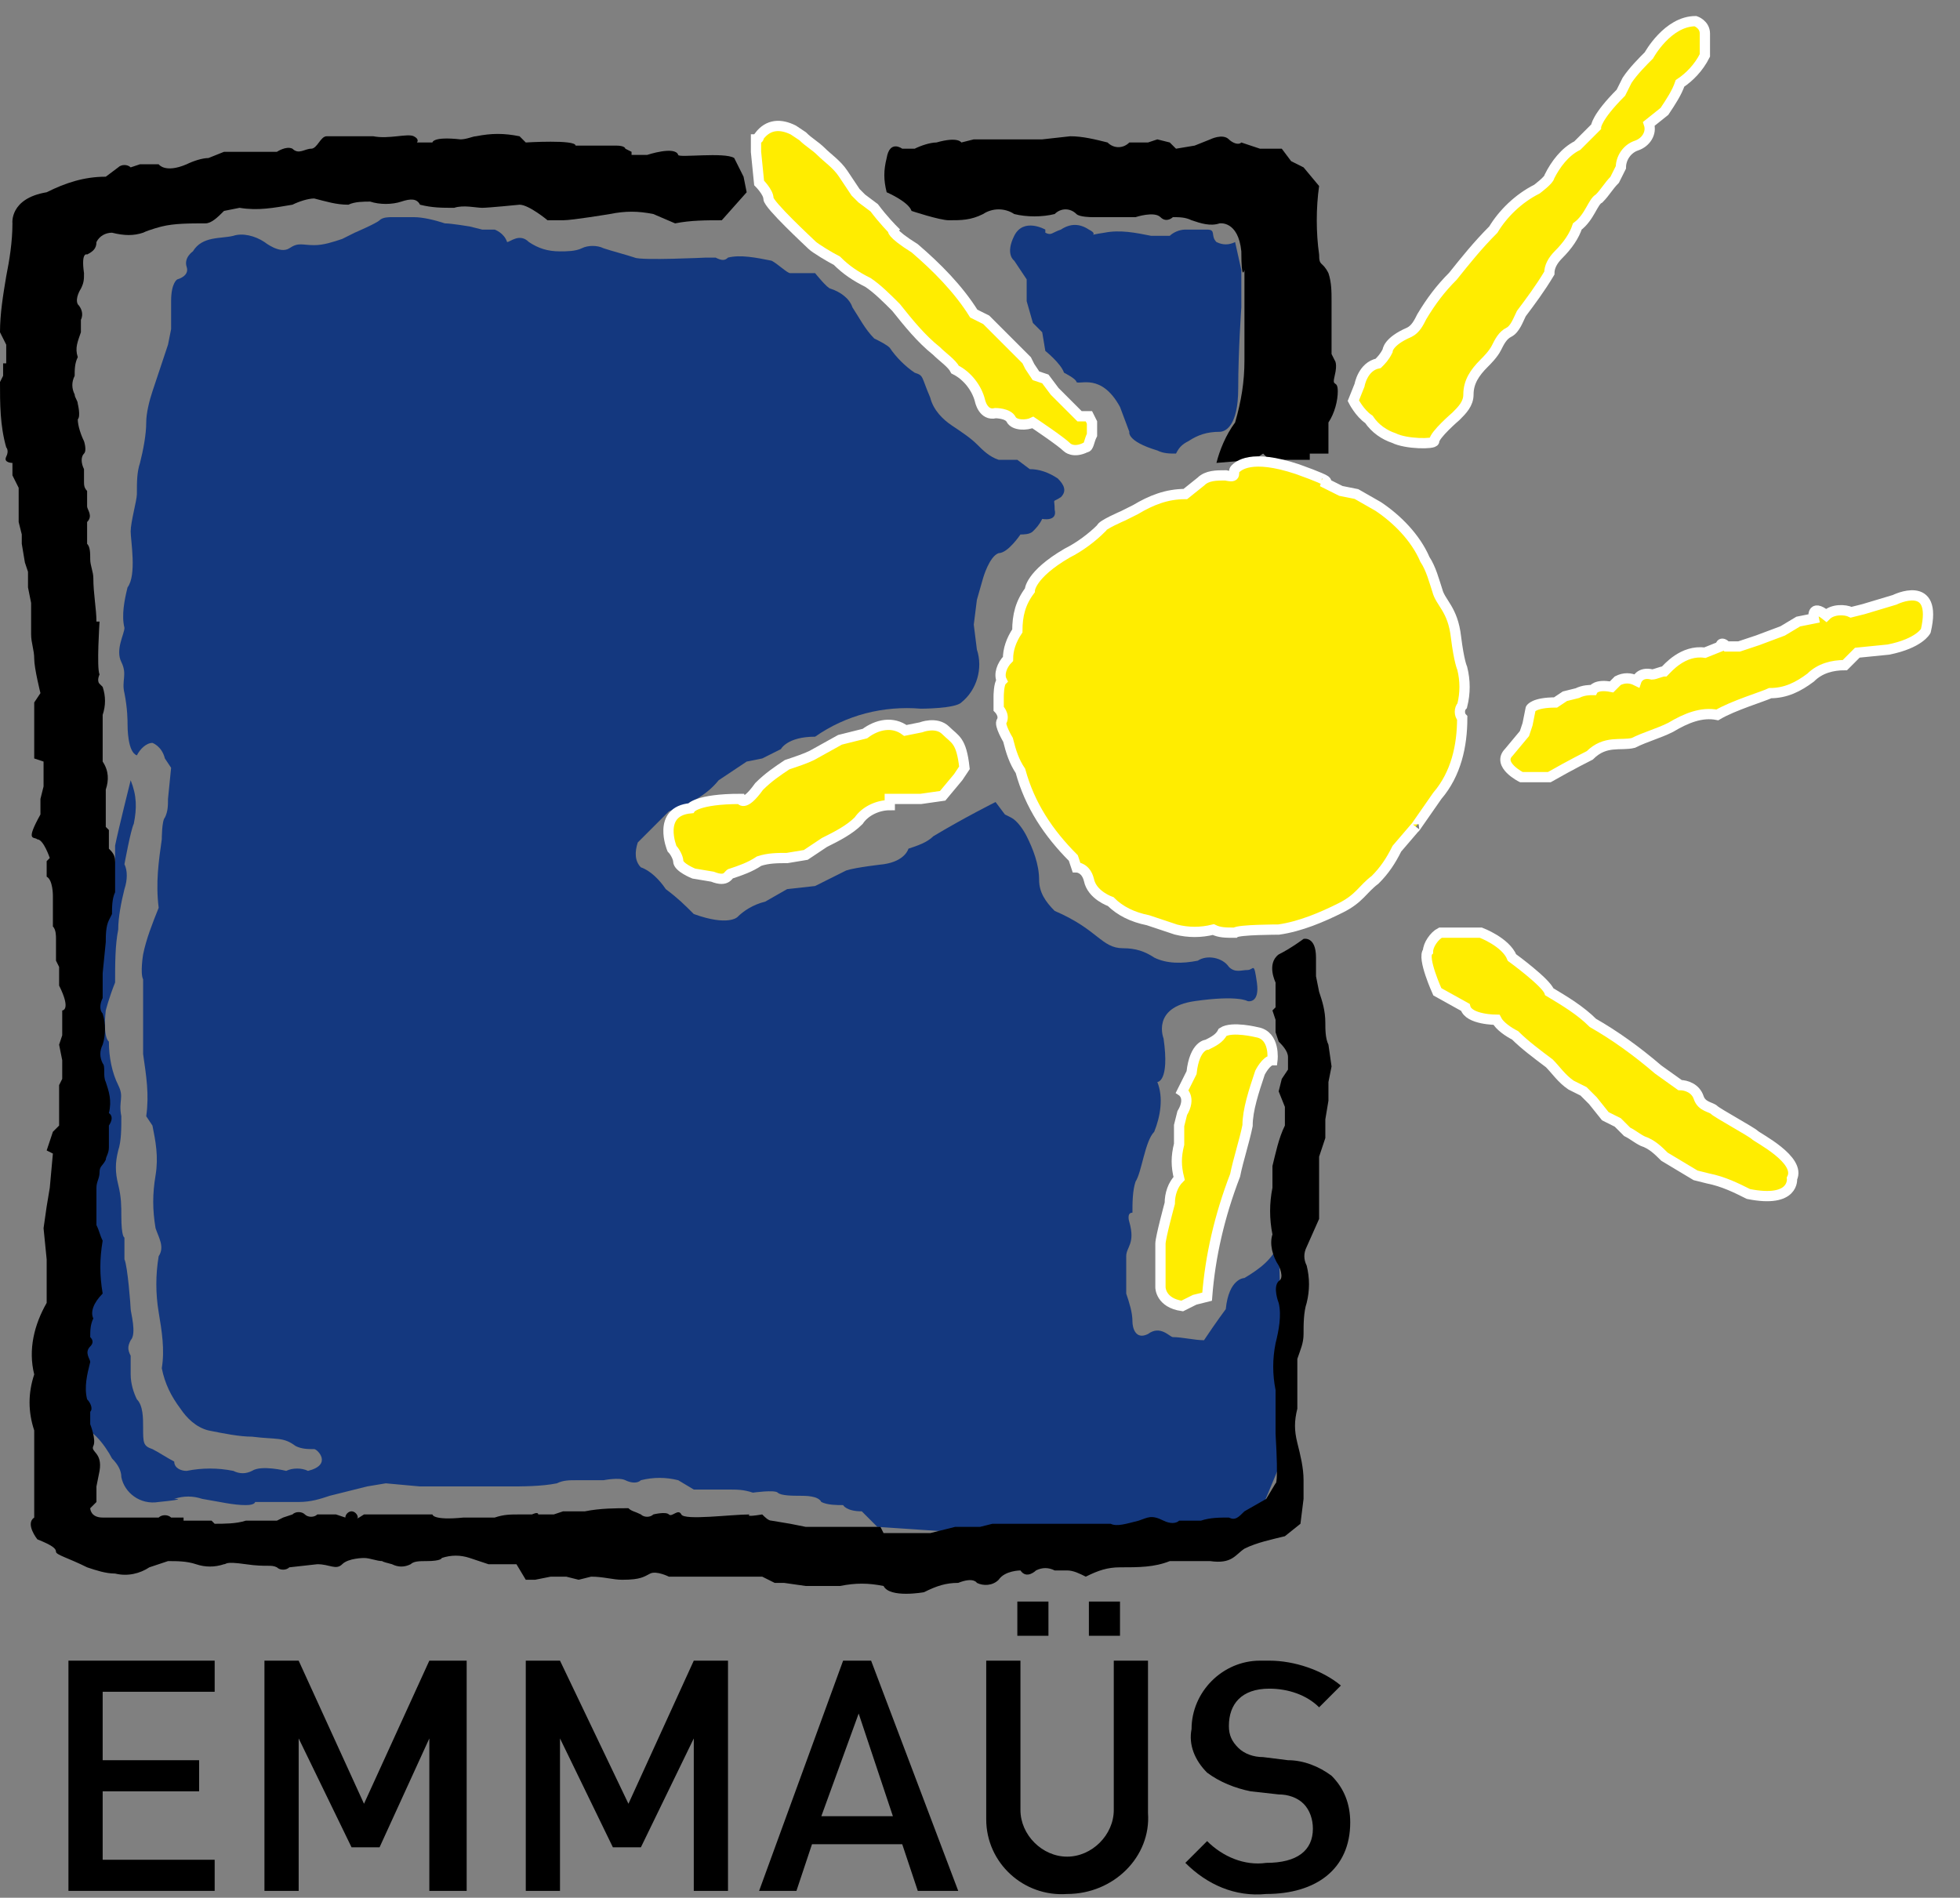 <?xml version="1.0" encoding="UTF-8" standalone="no"?>
<!DOCTYPE svg PUBLIC "-//W3C//DTD SVG 1.1//EN" "http://www.w3.org/Graphics/SVG/1.1/DTD/svg11.dtd">
<svg width="100%" height="100%" viewBox="0 0 63 61" version="1.1" xmlns="http://www.w3.org/2000/svg" xmlns:xlink="http://www.w3.org/1999/xlink" xml:space="preserve" xmlns:serif="http://www.serif.com/" style="fill-rule:evenodd;clip-rule:evenodd;">
    <rect x="0" y="0" width="63" height="61" fill="#808080" stroke="none"/>
    <g transform="matrix(1,0,0,1,-0.1,0.38)">
        <g id="Emmaus">
            <path d="M33.7,7C33.7,7 33,6.6 32.7,7.2C32.4,7.8 32.7,8 32.7,8L33.1,8.6L33.1,9.3L33.3,10L33.6,10.3L33.7,10.9C33.7,10.9 34.2,11.3 34.3,11.6C34.3,11.6 34.7,11.8 34.7,11.9C34.8,12 35.5,11.6 36.1,12.7L36.4,13.5C36.4,13.5 36.3,13.8 37.3,14.1C37.5,14.2 37.7,14.2 37.9,14.2C38,14 38.1,13.9 38.3,13.8C38.6,13.6 38.9,13.5 39.3,13.5C39.5,13.5 39.9,13.3 39.9,12.1C39.9,10.9 40,9.5 40,9.5L40,8.3L39.8,7.4C39.6,7.5 39.4,7.5 39.2,7.4C39,7.2 39.2,7 38.9,7L38.2,7C38,7 37.8,7.1 37.7,7.2L37.1,7.2C36.6,7.1 36.1,7 35.6,7.1C34.9,7.2 35.5,7.2 35.1,7C34.8,6.8 34.5,6.8 34.2,7C33.9,7.1 33.9,7.2 33.7,7.1" style="fill:rgb(20,56,127);fill-rule:nonzero;"/>
            <path d="M33.6,16.3C33.6,16.3 34.1,16.4 34,16C34,15.6 33.9,15.8 34.2,15.6C34.4,15.4 34.3,15.2 34.1,15C33.8,14.8 33.5,14.7 33.2,14.7L32.8,14.4L32.2,14.4C31.9,14.3 31.7,14.1 31.5,13.9C31.3,13.7 31,13.5 30.7,13.3C30.4,13.1 30.1,12.8 30,12.4C29.7,11.7 29.8,11.7 29.5,11.6C29.2,11.4 28.9,11.1 28.7,10.8C28.6,10.7 28.4,10.6 28.2,10.5C27.9,10.2 27.7,9.8 27.5,9.5C27.4,9.2 27.1,9 26.8,8.9C26.7,8.9 26.3,8.4 26.3,8.4L25.5,8.4C25.4,8.4 25.1,8.1 24.9,8C24.4,7.9 23.9,7.8 23.5,7.9C23.4,8 23.3,8 23.1,7.9L22.8,7.9C22.8,7.9 20.7,8 20.5,7.9C20.2,7.8 19.8,7.7 19.5,7.6C19.3,7.5 19,7.5 18.8,7.6C18.6,7.7 18.3,7.7 18.1,7.7C17.7,7.7 17.4,7.6 17.1,7.4C16.8,7.1 16.5,7.4 16.4,7.4C16.3,7.1 16,7 16,7L15.6,7L15.2,6.9C15.2,6.9 14.6,6.8 14.4,6.8C14.1,6.7 13.7,6.6 13.4,6.6L12.7,6.6C12.6,6.6 12.4,6.6 12.3,6.7C12.2,6.8 11.5,7.1 11.5,7.1L11.1,7.3C10.8,7.4 10.5,7.5 10.2,7.5C9.8,7.5 9.7,7.4 9.4,7.6C9.1,7.8 8.6,7.4 8.6,7.4C8.3,7.2 7.9,7.1 7.6,7.2C7.2,7.3 6.6,7.2 6.3,7.7C6.3,7.7 6,7.9 6.1,8.2C6.2,8.5 5.8,8.6 5.8,8.6C5.8,8.6 5.6,8.7 5.6,9.3L5.6,10.2L5.5,10.7L5,12.2C4.9,12.5 4.8,12.9 4.8,13.2C4.8,13.6 4.7,14.1 4.6,14.5C4.5,14.8 4.5,15.1 4.5,15.5C4.5,15.7 4.3,16.4 4.3,16.7C4.3,17 4.5,18.1 4.2,18.5C4.1,18.9 4,19.4 4.1,19.8C4.1,20 3.8,20.5 4,20.9C4.2,21.3 4,21.5 4.1,21.9C4.2,22.4 4.2,22.8 4.2,22.9C4.2,23 4.2,23.8 4.5,23.9C4.6,23.7 4.8,23.5 5,23.5C5,23.5 5.3,23.6 5.4,24L5.6,24.3L5.5,25.3C5.5,25.5 5.5,25.7 5.4,25.9C5.3,26 5.3,26.6 5.3,26.6C5.2,27.3 5.1,28 5.2,28.8C5,29.3 4.8,29.8 4.7,30.3C4.7,30.3 4.6,30.9 4.7,31.1L4.7,33.5C4.8,34.2 4.9,34.8 4.8,35.5L5,35.8C5.1,36.3 5.2,36.8 5.1,37.4C5,38 5,38.5 5.1,39.1C5.2,39.4 5.4,39.7 5.2,40C5.1,40.6 5.1,41.2 5.2,41.8C5.3,42.4 5.4,43 5.3,43.6C5.4,44.1 5.6,44.5 5.9,44.9C6.1,45.2 6.4,45.5 6.8,45.6C7.3,45.7 7.8,45.8 8.2,45.8C9,45.9 9.2,45.8 9.6,46.1C9.8,46.2 10,46.2 10.2,46.2C10.3,46.2 10.8,46.7 10,46.9C9.8,46.8 9.5,46.8 9.3,46.9C9.3,46.9 8.5,46.7 8.2,46.9C8,47 7.8,47 7.6,46.9C7.1,46.8 6.6,46.8 6.1,46.9C5.9,46.9 5.7,46.8 5.7,46.6C5.5,46.5 5.2,46.3 5,46.2C4.7,46.1 4.7,46 4.7,45.5C4.7,45.2 4.7,44.8 4.5,44.6C4.4,44.4 4.3,44.1 4.3,43.8L4.3,43.2C4.2,43 4.2,42.9 4.3,42.7C4.5,42.5 4.3,41.8 4.3,41.7C4.3,41.6 4.2,40.3 4.1,40.1L4.1,39.4C4.1,39.4 4,39.4 4,38.7C4,38.4 4,38.1 3.9,37.7C3.8,37.3 3.8,37 3.9,36.6C4,36.3 4,35.9 4,35.5C3.9,35 4.1,34.9 3.9,34.5C3.7,34.1 3.6,33.6 3.6,33.1C3.6,33.1 3.4,33 3.5,32.1C3.5,32.1 3.6,31.7 3.8,31.2C3.8,30.6 3.8,30 3.9,29.5C3.9,29.1 4,28.6 4.1,28.2C4.2,27.9 4.2,27.6 4.1,27.4C4.1,27.4 4.3,26.3 4.4,26.1C4.5,25.6 4.5,25.2 4.3,24.7C4.3,24.7 3.9,26.3 3.8,26.8L3.8,27.3L3.7,27.5L3.5,27.5L2.8,31.8L2.9,33L2.9,35.8L2.4,38.9L2.6,45.5C2.8,45.5 3,45.6 3.2,45.8C3.4,46 3.6,46.3 3.7,46.5C3.9,46.7 4,46.9 4,47.1C4.1,47.6 4.6,48 5.2,47.9C6.2,47.8 5.7,47.8 5.7,47.8C6,47.7 6.3,47.7 6.6,47.8C7.2,47.9 7.6,48 8,48C8.3,48 8.3,47.9 8.3,47.9L9.7,47.9C10.1,47.9 10.4,47.8 10.7,47.7C11.1,47.6 11.5,47.5 11.9,47.4L12.5,47.3L13.6,47.4L16.4,47.4C16.9,47.4 17.5,47.4 18,47.3C18.2,47.2 18.4,47.2 18.6,47.2L19.5,47.2C19.5,47.2 20,47.1 20.2,47.2C20.4,47.3 20.6,47.3 20.7,47.2C21.1,47.1 21.5,47.1 21.9,47.2L22.4,47.5L23.5,47.5C23.8,47.5 24,47.5 24.3,47.6C24.3,47.6 25,47.5 25.1,47.6C25.2,47.7 25.6,47.7 25.8,47.7C26,47.7 26.4,47.7 26.5,47.9C26.7,48 27,48 27.2,48C27.2,48 27.3,48.2 27.8,48.2L28.3,48.7L31.3,48.9L38.3,48.8L39.6,48.6L40.7,48L41.2,46.8L41.3,42.8L41.2,39.6C41,40.1 40.6,40.4 40.1,40.7C40.1,40.7 39.6,40.7 39.5,41.7C39.5,41.7 39.2,42.1 38.8,42.7C38.5,42.7 38.1,42.6 37.8,42.6C37.7,42.6 37.4,42.2 37,42.5C36.6,42.7 36.5,42.3 36.5,42.1C36.5,41.8 36.4,41.5 36.3,41.2L36.3,40C36.3,39.7 36.6,39.6 36.4,38.9C36.4,38.9 36.3,38.6 36.5,38.6C36.5,38.3 36.5,37.9 36.6,37.6C36.8,37.3 36.9,36.3 37.2,36C37.4,35.5 37.5,34.9 37.3,34.4C37.3,34.4 37.7,34.4 37.5,33C37.5,33 37.1,32 38.5,31.8C39.9,31.6 40.2,31.8 40.2,31.8C40.2,31.8 40.6,31.9 40.5,31.2C40.4,30.5 40.4,30.8 40.2,30.8C40,30.8 39.8,30.9 39.6,30.7C39.4,30.4 38.9,30.3 38.6,30.5C38.1,30.6 37.6,30.6 37.2,30.4C36.9,30.2 36.6,30.1 36.2,30.1C35.5,30.1 35.4,29.5 34,28.9C33.7,28.6 33.5,28.3 33.5,27.9C33.5,27.4 33.3,26.9 33.1,26.5C33,26.3 32.8,26 32.6,25.9L32.4,25.8L32.1,25.4C32.1,25.4 31.1,25.9 30.1,26.5C29.9,26.7 29.6,26.8 29.3,26.9C29.3,26.9 29.2,27.3 28.5,27.4C28.5,27.4 27.6,27.5 27.3,27.6L26.3,28.1L25.4,28.2L24.7,28.6C24.3,28.7 24,28.9 23.8,29.1C23.8,29.1 23.5,29.4 22.4,29C22.1,28.7 21.9,28.5 21.5,28.2C21.3,27.9 21,27.6 20.7,27.5C20.5,27.3 20.5,27 20.6,26.7L21.6,25.7C22.2,25.5 22.8,25.2 23.2,24.7L24.1,24.1L24.6,24C24.8,23.9 25,23.8 25.2,23.7C25.2,23.7 25.4,23.3 26.3,23.3C27.3,22.6 28.5,22.3 29.7,22.4C29.7,22.4 30.8,22.4 31,22.2C31.5,21.8 31.7,21.1 31.5,20.5L31.4,19.7L31.5,18.9L31.7,18.2C31.7,18.2 31.9,17.5 32.2,17.4C32.5,17.4 32.9,16.8 32.9,16.8C33,16.8 33.2,16.8 33.3,16.7C33.4,16.6 33.5,16.5 33.6,16.3" style="fill:rgb(20,56,127);fill-rule:nonzero;"/>
            <path d="M23.7,4.7L24,5.3L24.1,5.8L23.3,6.7C22.8,6.7 22.3,6.7 21.8,6.8L21.1,6.5C20.6,6.4 20.2,6.4 19.7,6.5C19.7,6.5 18.5,6.7 18.2,6.7L17.7,6.7C17.7,6.7 17.1,6.2 16.8,6.2C16.8,6.2 15.8,6.3 15.6,6.3C15.4,6.3 15,6.2 14.7,6.3C14.3,6.3 14,6.3 13.6,6.2C13.5,6 13.3,6 13,6.1C12.7,6.2 12.3,6.2 12,6.1C11.8,6.1 11.5,6.1 11.3,6.2C10.9,6.2 10.6,6.1 10.2,6C10,6 9.7,6.1 9.5,6.2C8.9,6.3 8.4,6.4 7.8,6.3L7.3,6.4C7.1,6.6 6.9,6.8 6.7,6.8C6.2,6.8 5.7,6.8 5.3,6.9C5.3,6.9 4.9,7 4.7,7.1C4.4,7.2 4.1,7.2 3.7,7.1C3.5,7.1 3.3,7.2 3.2,7.4C3.2,7.6 3.1,7.7 2.9,7.8C2.9,7.8 2.7,7.7 2.8,8.4C2.8,8.6 2.8,8.7 2.7,8.9C2.7,8.9 2.5,9.2 2.6,9.4C2.7,9.5 2.8,9.7 2.7,9.9L2.7,10.3C2.6,10.6 2.5,10.8 2.6,11.1C2.5,11.3 2.5,11.5 2.5,11.7C2.4,11.9 2.4,12.1 2.5,12.3C2.5,12.4 2.6,12.5 2.6,12.6C2.6,12.6 2.7,13 2.6,13.1C2.6,13.3 2.7,13.6 2.8,13.8C2.8,13.8 2.9,14.1 2.8,14.2C2.7,14.3 2.7,14.5 2.8,14.7L2.8,15.1C2.8,15.2 2.8,15.3 2.9,15.4L2.9,15.9C2.9,16 3.1,16.2 2.9,16.4L2.9,17.1C3,17.2 3,17.4 3,17.6C3,17.8 3.1,18 3.1,18.2C3.1,18.7 3.2,19.2 3.2,19.6L3.3,19.6C3.3,19.6 3.2,21.1 3.3,21.3C3.3,21.3 3.2,21.5 3.3,21.6L3.4,21.7C3.5,22 3.5,22.3 3.4,22.6L3.4,24.1C3.6,24.4 3.6,24.7 3.5,25L3.5,26.2L3.6,26.3L3.6,26.9C3.7,27 3.8,27.1 3.8,27.3L3.8,28.3C3.7,28.5 3.7,28.8 3.7,29L3.6,29.2C3.5,29.4 3.5,29.7 3.5,29.9L3.4,30.9L3.4,31.7C3.3,31.9 3.3,32.1 3.4,32.2C3.5,32.5 3.5,32.9 3.4,33.2C3.3,33.4 3.3,33.6 3.4,33.8C3.5,33.9 3.4,34.2 3.5,34.4C3.6,34.7 3.7,35 3.6,35.4C3.6,35.4 3.8,35.5 3.6,35.8L3.6,36.5C3.6,36.7 3.5,36.8 3.5,36.9C3.4,37.1 3.3,37.1 3.3,37.3C3.3,37.5 3.2,37.6 3.2,37.8L3.2,39C3.3,39.2 3.3,39.3 3.4,39.5C3.3,40.1 3.3,40.6 3.4,41.2C3.1,41.5 3,41.8 3.1,42C3,42.2 3,42.4 3,42.6C3.1,42.7 3.1,42.8 3,42.9C2.8,43.1 3,43.3 3,43.4C2.9,43.8 2.8,44.2 2.9,44.6C3,44.7 3.1,44.9 3,45L3,45.4C3,45.4 3.2,45.9 3.1,46.1C3,46.3 3.4,46.3 3.3,46.9L3.2,47.4L3.2,47.9L3,48.1C3,48.1 3,48.4 3.4,48.4L5.2,48.4C5.3,48.3 5.5,48.3 5.6,48.4L6,48.4L6,48.5L6.9,48.5L7,48.6C7.3,48.6 7.7,48.6 8,48.5L9,48.5L9.2,48.4L9.5,48.3C9.6,48.2 9.8,48.2 9.9,48.3C10,48.4 10.2,48.4 10.3,48.3L10.9,48.3L11.2,48.4C11.2,48.3 11.3,48.2 11.4,48.2C11.5,48.2 11.6,48.3 11.6,48.4C11.6,48.4 11.5,48.5 11.8,48.3L14,48.3C14,48.3 14,48.5 15,48.4L16,48.4C16.3,48.3 16.5,48.3 16.8,48.3L17.2,48.3C17.2,48.3 17.4,48.2 17.4,48.3L17.9,48.3L18.2,48.2L18.9,48.2C19.4,48.1 19.9,48.1 20.3,48.1C20.4,48.2 20.5,48.2 20.7,48.3C20.8,48.4 21,48.4 21.1,48.3C21.1,48.3 21.5,48.2 21.6,48.3C21.7,48.4 21.9,48.1 22,48.3C22.1,48.5 23.6,48.3 24.2,48.3C24.2,48.3 24,48.4 24.6,48.3C24.7,48.4 24.8,48.5 24.9,48.5L25.5,48.6L26,48.7L28.4,48.7L28.5,48.9L30,48.9L30.8,48.7L31.6,48.7L32,48.6L35.8,48.6C36,48.7 36.3,48.6 36.7,48.5C37,48.4 37.1,48.3 37.5,48.5C37.7,48.6 37.9,48.6 38,48.5L38.7,48.5C39,48.4 39.3,48.4 39.6,48.4C39.8,48.5 39.9,48.4 40.1,48.2L40.8,47.8L41.1,47.3C41.1,47.3 41.2,47.4 41.1,45.7L41.1,44.3C41,43.8 41,43.3 41.1,42.8C41.2,42.4 41.3,41.9 41.2,41.5C41.2,41.5 41,41 41.2,40.8C41.4,40.7 41.2,40.3 41.2,40.3C41,40 40.9,39.6 41,39.3C40.9,38.8 40.9,38.3 41,37.8L41,37.1C41.1,36.7 41.2,36.2 41.4,35.8L41.4,35.2L41.2,34.7L41.3,34.3L41.5,34L41.5,33.6C41.5,33.4 41.3,33.2 41.2,33.1L41.1,32.8L41.1,32.4L41,32.1L41.1,32L41.1,31.2C41.1,31.2 40.8,30.6 41.2,30.3C41.6,30.1 42,29.8 42,29.8C42,29.8 42.4,29.7 42.4,30.4L42.4,31L42.5,31.5C42.6,31.8 42.7,32.1 42.7,32.5C42.7,32.7 42.7,33 42.8,33.2L42.9,33.9L42.8,34.4L42.8,35L42.7,35.6L42.7,36.2L42.5,36.8L42.5,38.8L42.1,39.7C42,39.9 42,40.1 42.1,40.3C42.2,40.7 42.2,41.1 42.1,41.5C42,41.8 42,42.2 42,42.5C42,42.8 41.9,43 41.8,43.3L41.8,44.9C41.7,45.3 41.7,45.6 41.8,46C41.9,46.4 42,46.8 42,47.2L42,47.8L41.9,48.6L41.4,49C41,49.1 40.5,49.2 40.1,49.4C39.8,49.6 39.7,49.9 39,49.8L37.7,49.8C37.2,50 36.7,50 36.1,50C35.7,50 35.4,50.1 35,50.3C34.8,50.2 34.6,50.1 34.4,50.1L34,50.1C33.8,50 33.6,50 33.4,50.1C33.4,50.1 33.1,50.4 32.9,50.1C32.9,50.1 32.4,50.1 32.2,50.4C32,50.6 31.7,50.6 31.5,50.5C31.5,50.5 31.4,50.3 30.9,50.5C30.5,50.5 30.2,50.6 29.8,50.8C29.8,50.8 28.7,51 28.5,50.6C28,50.5 27.6,50.5 27.1,50.6L26,50.6L25.3,50.5L25,50.5L24.6,50.3L21.6,50.3C21.6,50.3 21.2,50.1 21,50.2C20.8,50.3 20.7,50.4 20.1,50.4C19.8,50.4 19.5,50.3 19.1,50.3L18.7,50.4L18.3,50.3L17.8,50.3L17.3,50.4L17,50.4L16.7,49.9L15.8,49.9L15.2,49.7C14.9,49.6 14.6,49.6 14.3,49.7C14.3,49.7 14.3,49.8 13.8,49.8C13.6,49.8 13.4,49.8 13.3,49.9C13.1,50 12.9,50 12.7,49.9C12.3,49.8 12.4,49.8 12.4,49.8C12.2,49.8 12,49.7 11.8,49.7C11.8,49.7 11.3,49.7 11.1,49.9C10.9,50.1 10.7,49.9 10.3,49.9L9.4,50C9.3,50.1 9.1,50.1 9,50C8.8,49.9 8.7,50 8,49.9C7.3,49.8 7.4,49.9 7.3,49.9C7,50 6.7,50 6.4,49.9C6.1,49.8 5.8,49.8 5.5,49.8L4.9,50C4.6,50.2 4.2,50.3 3.8,50.2C3.5,50.2 3.2,50.1 2.9,50C2.3,49.7 1.9,49.6 1.9,49.5C1.9,49.4 1.8,49.3 1.3,49.1C1.3,49.1 0.9,48.6 1.2,48.4L1.2,45.6C1,45 1,44.4 1.2,43.8C1,43 1.2,42.2 1.6,41.5L1.6,40.1L1.5,39.1L1.6,38.4L1.7,37.8L1.8,36.7L1.6,36.6L1.8,36L2,35.8L2,34.5L2.1,34.3L2.1,33.7L2,33.2L2.1,32.9L2.1,32.1C2.1,32.1 2.4,32.1 2,31.3L2,30.7L1.9,30.5L1.9,29.8C1.9,29.7 1.9,29.5 1.8,29.4L1.8,28.4C1.8,28.4 1.8,27.9 1.6,27.8L1.6,27.3L1.7,27.2C1.7,27.2 1.5,26.6 1.3,26.6C1.2,26.5 0.9,26.7 1.4,25.8L1.4,25.3L1.5,24.9L1.5,24.1L1.2,24L1.2,22.2L1.4,21.9C1.4,21.9 1.2,21.1 1.2,20.8C1.2,20.5 1.1,20.3 1.1,20L1.1,19L1,18.5L1,18L0.9,17.7L0.8,17.1L0.8,16.8L0.7,16.4L0.7,15.3L0.5,14.9L0.5,14.5C0.5,14.5 0.2,14.5 0.3,14.3C0.4,14.1 0.3,14 0.3,14C0.1,13.3 0.1,12.6 0.1,11.9L0.2,11.7L0.2,11.3L0.3,11.3L0.3,10.7L0.1,10.3C0.1,9.7 0.2,9.1 0.3,8.5C0.4,8 0.5,7.4 0.5,6.8C0.5,6.8 0.4,6 1.6,5.8C2.2,5.5 2.8,5.3 3.5,5.3L3.9,5C4,4.9 4.2,4.9 4.3,5L4.6,4.9L5.2,4.9C5.2,4.9 5.4,5.2 6.1,4.9C6.3,4.8 6.6,4.7 6.8,4.7L7.3,4.5L9,4.5C9,4.5 9.3,4.3 9.5,4.4C9.7,4.6 9.9,4.4 10.1,4.4C10.3,4.4 10.4,4 10.6,4L12.1,4C12.6,4.1 13.2,3.9 13.4,4C13.6,4.1 13.5,4.2 13.5,4.2L14,4.2C14,4.2 14,4 14.9,4.1C15.1,4.1 15.3,4 15.4,4C15.9,3.9 16.3,3.9 16.8,4L17,4.2C17,4.2 18.6,4.1 18.6,4.3L19.9,4.3C20.2,4.3 20.2,4.4 20.2,4.4L20.4,4.5L20.4,4.6L20.9,4.6C20.9,4.6 21.8,4.3 21.9,4.6C21.9,4.7 23.4,4.5 23.7,4.7" style="fill-rule:nonzero;"/>
            <path d="M39.2,14.5L40.4,14.4L40.7,14.2L40.9,14.4L42.2,14.4L42.2,14.2L42.8,14.2L42.8,13.2C43,12.9 43.1,12.5 43.1,12.2C43.1,11.8 42.9,12.1 43,11.7C43.1,11.3 43,11.2 43,11.2L42.9,11L42.9,9.3C42.9,9 42.9,8.7 42.8,8.4C42.6,8 42.5,8.2 42.5,7.8C42.4,7.1 42.4,6.3 42.5,5.6L42,5L41.6,4.8L41.3,4.4L40.6,4.4L40,4.2C39.9,4.3 39.7,4.2 39.6,4.1C39.4,3.9 39,4.1 39,4.1L38.5,4.3L37.9,4.4L37.7,4.2L37.3,4.1L37,4.2L36.4,4.2C36.2,4.4 35.9,4.4 35.7,4.2C35.3,4.1 34.9,4 34.5,4L33.6,4.1L31.4,4.1L31,4.2C31,4.2 30.9,4 30.2,4.2C30,4.2 29.7,4.3 29.5,4.4L29.1,4.4C29.1,4.4 28.7,4.1 28.6,4.7C28.5,5.1 28.5,5.4 28.6,5.8C28.6,5.8 29.3,6.1 29.4,6.4C29.4,6.4 30.3,6.7 30.6,6.7C31,6.7 31.3,6.7 31.7,6.5C32,6.3 32.4,6.3 32.7,6.5C33.1,6.6 33.6,6.6 34,6.5C34.2,6.3 34.5,6.3 34.7,6.5C34.8,6.6 35.2,6.6 35.2,6.6L36.6,6.6C36.6,6.6 37.2,6.4 37.4,6.6C37.6,6.8 37.8,6.6 37.8,6.6C38,6.6 38.2,6.6 38.4,6.7C38.7,6.8 39,6.9 39.3,6.8C39.3,6.8 39.9,6.7 40,7.7C40,8.7 40.1,8.3 40.1,8.3L40.1,11.2C40.1,11.9 40,12.5 39.8,13.2C39.5,13.6 39.3,14.1 39.2,14.5" style="fill-rule:nonzero;"/>
            <path d="M36.6,16C37.1,15.7 37.6,15.5 38.2,15.5L38.7,15.1C38.9,14.9 39.2,14.9 39.5,14.9C39.9,15 39.7,14.8 39.8,14.7C39.9,14.6 40.3,14.2 41.8,14.7C43.2,15.2 42.6,15.1 42.6,15.1L43.2,15.4L43.7,15.5L44.4,15.9C45,16.3 45.6,16.9 45.9,17.6C46.1,17.9 46.2,18.3 46.3,18.6C46.4,19 46.8,19.2 46.9,20.1C47,20.9 47.1,21.1 47.1,21.1C47.2,21.5 47.2,21.9 47.1,22.3C47,22.4 47,22.6 47.1,22.7C47.1,23.6 46.9,24.5 46.3,25.2C45.4,26.5 45.6,26.2 45.6,26.2L45,26.9C44.8,27.3 44.6,27.6 44.3,27.9C43.9,28.2 43.8,28.5 43.2,28.8C42.6,29.1 41.9,29.4 41.2,29.5C41.2,29.5 39.9,29.5 39.8,29.6C39.5,29.6 39.3,29.6 39.1,29.5C38.7,29.6 38.3,29.6 37.9,29.5L37,29.2C36.5,29.1 36.1,28.9 35.8,28.6C35.8,28.6 35.2,28.4 35.1,27.9C35,27.5 34.7,27.5 34.7,27.5L34.6,27.2C33.8,26.4 33.2,25.5 32.9,24.4C32.7,24.1 32.6,23.8 32.5,23.4C32.5,23.4 32.2,22.9 32.3,22.8C32.4,22.6 32.2,22.4 32.2,22.4L32.2,22C32.2,22 32.2,21.6 32.3,21.5C32.2,21.3 32.3,21 32.5,20.8C32.5,20.5 32.6,20.2 32.8,19.9C32.8,19.4 32.9,19 33.2,18.6C33.2,18.6 33.2,18.1 34.4,17.4C34.8,17.2 35.2,16.9 35.5,16.6C35.5,16.5 36.2,16.2 36.2,16.2L36.6,16Z" style="fill:rgb(255,237,0);fill-rule:nonzero;"/>
            <path d="M36.6,16C37.1,15.7 37.6,15.5 38.2,15.5L38.7,15.1C38.9,14.9 39.2,14.9 39.5,14.9C39.9,15 39.7,14.8 39.8,14.7C39.9,14.6 40.3,14.2 41.8,14.7C43.2,15.2 42.6,15.1 42.6,15.1L43.2,15.4L43.7,15.5L44.4,15.9C45,16.3 45.6,16.9 45.9,17.6C46.1,17.9 46.2,18.3 46.3,18.6C46.4,19 46.8,19.2 46.9,20.1C47,20.9 47.1,21.1 47.1,21.1C47.2,21.5 47.2,21.9 47.1,22.3C47,22.4 47,22.6 47.1,22.7C47.1,23.6 46.9,24.5 46.3,25.2C45.4,26.5 45.6,26.2 45.6,26.2L45,26.9C44.8,27.3 44.6,27.6 44.3,27.9C43.9,28.2 43.8,28.5 43.2,28.8C42.6,29.1 41.9,29.4 41.2,29.5C41.2,29.5 39.9,29.5 39.8,29.6C39.5,29.6 39.3,29.6 39.1,29.5C38.7,29.6 38.3,29.6 37.9,29.5L37,29.2C36.5,29.1 36.1,28.9 35.8,28.6C35.8,28.6 35.2,28.4 35.1,27.9C35,27.5 34.7,27.5 34.7,27.5L34.6,27.2C33.8,26.4 33.2,25.5 32.9,24.4C32.7,24.1 32.6,23.8 32.5,23.4C32.5,23.4 32.2,22.9 32.3,22.8C32.4,22.6 32.2,22.4 32.2,22.4L32.2,22C32.2,22 32.2,21.6 32.3,21.5C32.2,21.3 32.3,21 32.5,20.8C32.5,20.5 32.6,20.2 32.8,19.9C32.8,19.4 32.9,19 33.2,18.6C33.2,18.6 33.2,18.1 34.4,17.4C34.8,17.2 35.2,16.9 35.5,16.6C35.5,16.5 36.2,16.2 36.2,16.2L36.6,16Z" style="fill:none;fill-rule:nonzero;stroke:white;stroke-width:0.33px;"/>
            <path d="M35.2,13.6L35.2,13.2L35.1,13L34.8,13L34,12.2L33.7,11.8L33.4,11.7L33.2,11.4L33.1,11.2L31.8,9.9L31.4,9.7C30.9,8.9 30.2,8.2 29.5,7.6C28.7,7.1 28.8,7 28.8,7C28.8,7 28.5,6.7 28.2,6.3L27.8,6L27.6,5.8L27.2,5.2C27,4.9 26.7,4.7 26.5,4.5C26.3,4.3 26.1,4.2 25.9,4L25.6,3.8C25.2,3.6 24.8,3.6 24.5,4C24.5,4 24.5,4.1 24.4,4.1L24.4,4.5L24.5,5.5C24.5,5.5 24.8,5.8 24.8,6C24.8,6.2 26.1,7.4 26.2,7.5C26.3,7.6 26.8,7.9 27,8C27.3,8.3 27.6,8.5 28,8.7C28.3,8.9 28.6,9.2 28.9,9.5C29.3,10 29.7,10.5 30.2,10.9C30.4,11.1 30.7,11.3 30.8,11.5C31.2,11.7 31.5,12.1 31.6,12.5C31.6,12.5 31.7,13 32.1,12.9C32.1,12.9 32.5,12.9 32.6,13.1C32.7,13.3 33.1,13.3 33.3,13.2C33.3,13.2 34.2,13.8 34.4,14C34.4,14 34.6,14.2 35,14C35.1,13.8 35.2,13.7 35.3,13.5" style="fill:rgb(255,237,0);fill-rule:nonzero;"/>
            <path d="M35.2,13.6L35.2,13.2L35.1,13L34.8,13L34,12.2L33.7,11.8L33.4,11.7L33.2,11.4L33.1,11.2L31.8,9.9L31.4,9.7C30.9,8.9 30.2,8.2 29.5,7.6C28.7,7.1 28.8,7 28.8,7C28.8,7 28.5,6.7 28.2,6.3L27.8,6L27.6,5.8L27.2,5.2C27,4.9 26.7,4.7 26.5,4.5C26.3,4.3 26.1,4.2 25.9,4L25.6,3.8C25.2,3.6 24.8,3.6 24.5,4C24.5,4 24.5,4.1 24.4,4.1L24.4,4.5L24.5,5.5C24.5,5.5 24.8,5.8 24.8,6C24.8,6.2 26.1,7.4 26.2,7.5C26.3,7.6 26.8,7.9 27,8C27.3,8.3 27.6,8.5 28,8.7C28.3,8.9 28.6,9.2 28.9,9.5C29.3,10 29.7,10.5 30.2,10.9C30.4,11.1 30.7,11.3 30.8,11.5C31.2,11.7 31.5,12.1 31.6,12.5C31.6,12.5 31.7,13 32.1,12.9C32.1,12.9 32.5,12.9 32.6,13.1C32.7,13.3 33.1,13.3 33.3,13.2C33.3,13.2 34.2,13.8 34.4,14C34.4,14 34.6,14.2 35,14C35.1,14 35.1,13.8 35.2,13.6Z" style="fill:none;fill-rule:nonzero;stroke:white;stroke-width:0.33px;"/>
            <path d="M43.6,12.5L43.8,12C43.8,12 43.9,11.4 44.4,11.3C44.5,11.2 44.6,11.1 44.7,10.9C44.7,10.9 44.7,10.6 45.4,10.3C45.6,10.2 45.7,10 45.8,9.8C46.1,9.3 46.4,8.9 46.8,8.5C47.2,8 47.6,7.5 48.1,7C48.4,6.5 48.9,6 49.5,5.7C49.5,5.7 49.9,5.4 49.9,5.3C50.1,4.9 50.4,4.5 50.8,4.3L51.4,3.7C51.4,3.7 51.4,3.4 52.2,2.6L52.4,2.2C52.6,1.9 52.9,1.6 53.1,1.4C53.1,1.4 53.7,0.3 54.6,0.3C54.6,0.3 54.9,0.4 54.9,0.7L54.9,1.4C54.7,1.8 54.4,2.1 54.1,2.3C54,2.6 53.8,2.9 53.6,3.2L53.1,3.6C53.2,3.9 53,4.2 52.7,4.3C52.4,4.4 52.2,4.7 52.2,5L52,5.4C51.8,5.6 51.7,5.8 51.5,6C51.3,6.1 51.2,6.6 50.8,6.9C50.7,7.2 50.5,7.5 50.2,7.8C50,8 49.9,8.2 49.9,8.4C49.6,8.9 49.3,9.3 49,9.7C48.9,9.9 48.8,10.2 48.6,10.3C48.4,10.4 48.3,10.6 48.2,10.8C48.1,11 47.9,11.2 47.8,11.3C47.5,11.6 47.3,11.9 47.3,12.3C47.3,12.6 47.1,12.8 46.9,13C46.9,13 46.2,13.6 46.2,13.8C46.2,13.9 45.3,13.9 44.9,13.7C44.6,13.6 44.3,13.4 44.1,13.1C43.7,12.9 43.6,12.4 43.6,12.5" style="fill:rgb(255,237,0);fill-rule:nonzero;"/>
            <path d="M43.6,12.5L43.8,12C43.8,12 43.9,11.4 44.4,11.3C44.5,11.2 44.6,11.1 44.7,10.9C44.7,10.9 44.7,10.6 45.4,10.3C45.6,10.2 45.7,10 45.8,9.8C46.1,9.3 46.4,8.9 46.8,8.5C47.2,8 47.6,7.5 48.1,7C48.4,6.5 48.9,6 49.5,5.7C49.5,5.7 49.9,5.4 49.9,5.3C50.1,4.9 50.4,4.5 50.8,4.3L51.4,3.7C51.4,3.7 51.4,3.4 52.2,2.6L52.4,2.2C52.6,1.9 52.9,1.6 53.1,1.4C53.1,1.4 53.7,0.3 54.6,0.3C54.6,0.3 54.9,0.4 54.9,0.7L54.9,1.4C54.7,1.8 54.4,2.1 54.1,2.3C54,2.6 53.8,2.9 53.6,3.2L53.1,3.6C53.2,3.9 53,4.2 52.7,4.3C52.4,4.4 52.2,4.7 52.2,5L52,5.4C51.8,5.6 51.7,5.8 51.5,6C51.3,6.1 51.2,6.6 50.8,6.9C50.7,7.2 50.5,7.5 50.2,7.8C50,8 49.9,8.2 49.9,8.4C49.6,8.9 49.3,9.3 49,9.7C48.9,9.9 48.8,10.2 48.6,10.3C48.4,10.4 48.3,10.6 48.2,10.8C48.1,11 47.9,11.2 47.8,11.3C47.5,11.6 47.3,11.9 47.3,12.3C47.3,12.6 47.1,12.8 46.9,13C46.9,13 46.2,13.6 46.2,13.8C46.2,13.9 45.3,13.9 44.9,13.7C44.6,13.6 44.3,13.4 44.1,13.1C43.8,12.9 43.6,12.5 43.6,12.5Z" style="fill:none;fill-rule:nonzero;stroke:white;stroke-width:0.33px;"/>
            <path d="M49.1,23.2L49.2,22.9L49.3,22.4C49.3,22.4 49.4,22.2 50.1,22.2L50.4,22L50.8,21.9C51,21.8 51.2,21.8 51.3,21.8C51.3,21.8 51.4,21.6 51.9,21.7L52.1,21.5C52.3,21.4 52.5,21.4 52.7,21.5C52.7,21.5 52.8,21.2 53.2,21.3C53.3,21.3 53.5,21.2 53.6,21.2C53.7,21.1 54.2,20.5 54.9,20.6L55.4,20.4C55.4,20.4 55.4,20.2 55.6,20.4L56,20.4L56.6,20.2L57.4,19.9L57.9,19.6L58.4,19.5C58.4,19.5 58.3,19 58.8,19.4C59,19.2 59.4,19.2 59.6,19.3L60,19.2L61,18.9C61,18.9 62.4,18.2 62,19.9C62,19.9 61.8,20.3 60.8,20.5L59.8,20.6L59.4,21C59,21 58.6,21.1 58.3,21.4C57.9,21.7 57.5,21.9 57,21.9C56.8,22 55.8,22.3 55.3,22.6C54.8,22.5 54.3,22.7 53.8,23C53.4,23.2 53,23.3 52.6,23.5C52.2,23.6 51.7,23.4 51.2,23.9C51.2,23.9 50.6,24.2 49.9,24.6L49,24.6C49,24.6 48.2,24.2 48.6,23.8L49.1,23.2Z" style="fill:rgb(255,237,0);fill-rule:nonzero;"/>
            <path d="M49.1,23.2L49.2,22.9L49.3,22.4C49.3,22.4 49.4,22.2 50.1,22.2L50.4,22L50.8,21.9C51,21.8 51.2,21.8 51.3,21.8C51.3,21.8 51.4,21.6 51.9,21.7L52.1,21.5C52.3,21.4 52.5,21.4 52.7,21.5C52.7,21.5 52.8,21.2 53.2,21.3C53.3,21.3 53.5,21.2 53.6,21.2C53.7,21.1 54.2,20.5 54.9,20.6L55.4,20.4C55.4,20.4 55.4,20.2 55.6,20.4L56,20.4L56.6,20.2L57.4,19.9L57.9,19.6L58.4,19.5C58.4,19.5 58.3,19 58.8,19.4C59,19.2 59.4,19.2 59.6,19.3L60,19.2L61,18.9C61,18.9 62.4,18.2 62,19.9C62,19.9 61.8,20.3 60.8,20.5L59.8,20.6L59.4,21C59,21 58.6,21.1 58.3,21.4C57.9,21.7 57.5,21.9 57,21.9C56.8,22 55.8,22.3 55.3,22.6C54.8,22.5 54.3,22.7 53.8,23C53.4,23.2 53,23.3 52.6,23.5C52.2,23.6 51.7,23.4 51.2,23.9C51.2,23.9 50.6,24.2 49.9,24.6L49,24.6C49,24.6 48.2,24.2 48.6,23.8L49.1,23.2Z" style="fill:none;fill-rule:nonzero;stroke:white;stroke-width:0.33px;"/>
            <path d="M46.4,29.6L47.7,29.6C47.7,29.6 48.5,29.9 48.7,30.4C48.7,30.4 49.8,31.2 49.9,31.5C50.4,31.8 50.9,32.1 51.3,32.5C52,32.9 52.7,33.4 53.4,34L54.1,34.5C54.3,34.5 54.6,34.6 54.7,34.9C54.8,35.2 55.1,35.2 55.2,35.3C55.3,35.4 56.4,36 56.5,36.1C56.6,36.2 58,36.9 57.7,37.5C57.7,37.5 57.8,38.3 56.3,38C55.9,37.8 55.5,37.6 55,37.5L54.6,37.4L53.6,36.8C53.4,36.6 53.2,36.4 52.9,36.3C52.7,36.2 52.6,36.1 52.4,36L52.1,35.7L51.7,35.5L51.3,35L51,34.7L50.6,34.5C50.3,34.3 50.1,34 49.9,33.8C49.5,33.5 49.1,33.2 48.8,32.9C48.6,32.8 48.3,32.6 48.2,32.4C48.2,32.4 47.3,32.4 47.2,32L46.3,31.5C46.3,31.5 45.8,30.4 46,30.2C46.1,30 46.2,29.7 46.4,29.6" style="fill:rgb(255,237,0);fill-rule:nonzero;"/>
            <path d="M46.4,29.6L47.7,29.6C47.7,29.6 48.5,29.9 48.7,30.4C48.7,30.4 49.8,31.2 49.9,31.5C50.4,31.8 50.9,32.1 51.3,32.5C52,32.9 52.7,33.4 53.4,34L54.1,34.5C54.3,34.5 54.6,34.6 54.7,34.9C54.8,35.2 55.1,35.2 55.2,35.3C55.3,35.4 56.4,36 56.5,36.1C56.6,36.2 58,36.9 57.7,37.5C57.7,37.5 57.8,38.3 56.3,38C55.9,37.8 55.5,37.6 55,37.5L54.6,37.4L53.6,36.8C53.4,36.6 53.2,36.4 52.9,36.3C52.7,36.2 52.6,36.1 52.4,36L52.1,35.7L51.7,35.5L51.3,35L51,34.7L50.6,34.5C50.3,34.3 50.1,34 49.9,33.8C49.5,33.5 49.1,33.2 48.8,32.9C48.6,32.8 48.3,32.6 48.2,32.4C48.2,32.4 47.3,32.4 47.2,32L46.3,31.5C46.3,31.5 45.8,30.4 46,30.2C46,30 46.2,29.7 46.4,29.6Z" style="fill:none;fill-rule:nonzero;stroke:white;stroke-width:0.33px;"/>
            <path d="M40.6,34.1C40.6,34.1 40.8,33.7 41,33.7C41,33.7 41.1,32.9 40.5,32.8C40.5,32.8 39.7,32.6 39.4,32.8C39.3,33 39.1,33.1 38.9,33.2C38.9,33.2 38.5,33.2 38.4,34.1C38.3,34.3 38.2,34.5 38.1,34.7C38.1,34.7 38.4,34.9 38.1,35.4L38,35.8L38,36.4C37.9,36.8 37.9,37.1 38,37.5C37.8,37.7 37.7,38 37.7,38.3C37.7,38.3 37.4,39.4 37.4,39.6L37.4,41C37.4,41 37.4,41.5 38.1,41.6L38.5,41.4L38.9,41.3C39,40 39.3,38.7 39.8,37.4C39.9,36.9 40.1,36.3 40.2,35.8C40.2,35.3 40.4,34.7 40.6,34.1" style="fill:rgb(255,237,0);fill-rule:nonzero;"/>
            <path d="M40.6,34.1C40.6,34.1 40.8,33.7 41,33.7C41,33.7 41.1,32.9 40.5,32.8C40.5,32.8 39.7,32.6 39.4,32.8C39.3,33 39.1,33.1 38.9,33.2C38.9,33.2 38.5,33.2 38.4,34.1C38.3,34.3 38.2,34.5 38.1,34.7C38.1,34.7 38.4,34.9 38.1,35.4L38,35.8L38,36.4C37.9,36.8 37.9,37.1 38,37.5C37.8,37.7 37.7,38 37.7,38.3C37.7,38.3 37.4,39.4 37.4,39.6L37.4,41C37.4,41 37.4,41.5 38.1,41.6L38.5,41.4L38.9,41.3C39,40 39.3,38.7 39.8,37.4C39.9,36.9 40.1,36.3 40.2,35.8C40.2,35.3 40.4,34.7 40.6,34.1Z" style="fill:none;fill-rule:nonzero;stroke:white;stroke-width:0.33px;"/>
            <path d="M31.1,24.3L30.9,24.6L30.4,25.2L29.7,25.3L28.7,25.3L28.7,25.5C28.3,25.5 27.9,25.7 27.7,26C27.4,26.3 27,26.5 26.6,26.7L26,27.1L25.4,27.2C25.1,27.2 24.8,27.2 24.5,27.3C24.2,27.5 23.9,27.6 23.6,27.7C23.5,27.7 23.5,28 23,27.8L22.4,27.7C22.4,27.7 21.9,27.5 21.9,27.3C21.9,27.2 21.8,27 21.7,26.9C21.7,26.9 21.2,25.7 22.3,25.6C22.3,25.6 22.5,25.3 23.9,25.3C23.9,25.3 24,25.6 24.5,24.9C24.8,24.6 25.1,24.4 25.4,24.2C25.7,24.1 26,24 26.2,23.9L27.1,23.4L27.9,23.2C28.3,22.9 28.8,22.8 29.2,23.1L29.7,23C29.7,23 30.2,22.8 30.5,23.1C30.8,23.4 31,23.4 31.1,24.3" style="fill:rgb(255,237,0);fill-rule:nonzero;"/>
            <path d="M31.1,24.3L30.9,24.6L30.4,25.2L29.7,25.3L28.7,25.3L28.7,25.5C28.3,25.5 27.9,25.7 27.7,26C27.4,26.3 27,26.5 26.6,26.7L26,27.1L25.4,27.2C25.1,27.2 24.8,27.2 24.5,27.3C24.2,27.5 23.9,27.6 23.6,27.7C23.5,27.7 23.5,28 23,27.8L22.4,27.7C22.4,27.7 21.9,27.5 21.9,27.3C21.9,27.2 21.8,27 21.7,26.9C21.7,26.9 21.2,25.7 22.3,25.6C22.3,25.6 22.5,25.3 23.9,25.3C23.9,25.3 24,25.6 24.5,24.9C24.8,24.6 25.1,24.4 25.4,24.2C25.7,24.1 26,24 26.2,23.9L27.1,23.4L27.9,23.2C28.3,22.9 28.8,22.8 29.2,23.1L29.7,23C29.7,23 30.2,22.8 30.5,23.1C30.8,23.4 31,23.4 31.1,24.3Z" style="fill:none;fill-rule:nonzero;stroke:white;stroke-width:0.33px;"/>
            <path d="M2.3,60.4L2.3,53L7,53L7,54L3.4,54L3.4,56.2L6.5,56.2L6.5,57.2L3.4,57.2L3.4,59.4L7,59.4L7,60.4L2.3,60.4Z" style="fill-rule:nonzero;"/>
            <path d="M13.9,60.4L13.9,55.5L12.3,59L11.4,59L9.7,55.5L9.7,60.4L8.6,60.4L8.6,53L9.7,53L11.8,57.6L13.9,53L15.1,53L15.1,60.4L13.9,60.4Z" style="fill-rule:nonzero;"/>
            <path d="M22.4,60.4L22.4,55.5L20.7,59L19.8,59L18.1,55.5L18.1,60.4L17,60.4L17,53L18.1,53L20.3,57.6L22.4,53L23.5,53L23.5,60.4L22.4,60.4Z" style="fill-rule:nonzero;"/>
            <path d="M29.6,60.4L29.1,58.9L26.2,58.9L25.7,60.4L24.5,60.4L27.2,53L28.1,53L30.9,60.4L29.6,60.4ZM27.7,54.7L26.5,58L28.8,58L27.7,54.7Z" style="fill-rule:nonzero;"/>
            <path d="M34.4,60.5C33,60.6 31.8,59.5 31.8,58.1L31.8,53L32.9,53L32.9,57.8C32.9,58.6 33.6,59.3 34.4,59.3C35.2,59.3 35.9,58.6 35.9,57.8L35.9,53L37,53L37,57.9C37.1,59.3 35.9,60.5 34.4,60.5C34.5,60.5 34.4,60.5 34.4,60.5M32.8,51.1L33.8,51.1L33.8,52.2L32.8,52.2L32.8,51.1ZM35.1,51.1L36.1,51.1L36.1,52.2L35.1,52.2L35.1,51.1Z" style="fill-rule:nonzero;"/>
            <path d="M40.8,60.5C39.8,60.6 38.9,60.2 38.2,59.5L38.9,58.8C39.4,59.3 40.1,59.6 40.8,59.5C41.8,59.5 42.3,59.1 42.3,58.4C42.3,58.1 42.2,57.8 42,57.6C41.8,57.4 41.5,57.3 41.2,57.3L40.3,57.2C39.8,57.1 39.3,56.9 38.9,56.6C38.5,56.2 38.3,55.7 38.4,55.2C38.4,54 39.4,53 40.6,53L40.9,53C41.7,53 42.6,53.3 43.2,53.8L42.5,54.5C42.1,54.1 41.5,53.9 40.9,53.9C40,53.9 39.6,54.4 39.6,55.1C39.6,55.4 39.7,55.6 39.9,55.8C40.1,56 40.4,56.1 40.7,56.1L41.5,56.2C42,56.2 42.5,56.4 42.9,56.7C43.3,57.1 43.5,57.6 43.5,58.2C43.5,59.7 42.4,60.5 40.8,60.5" style="fill-rule:nonzero;"/>
        </g>
    </g>
</svg>
